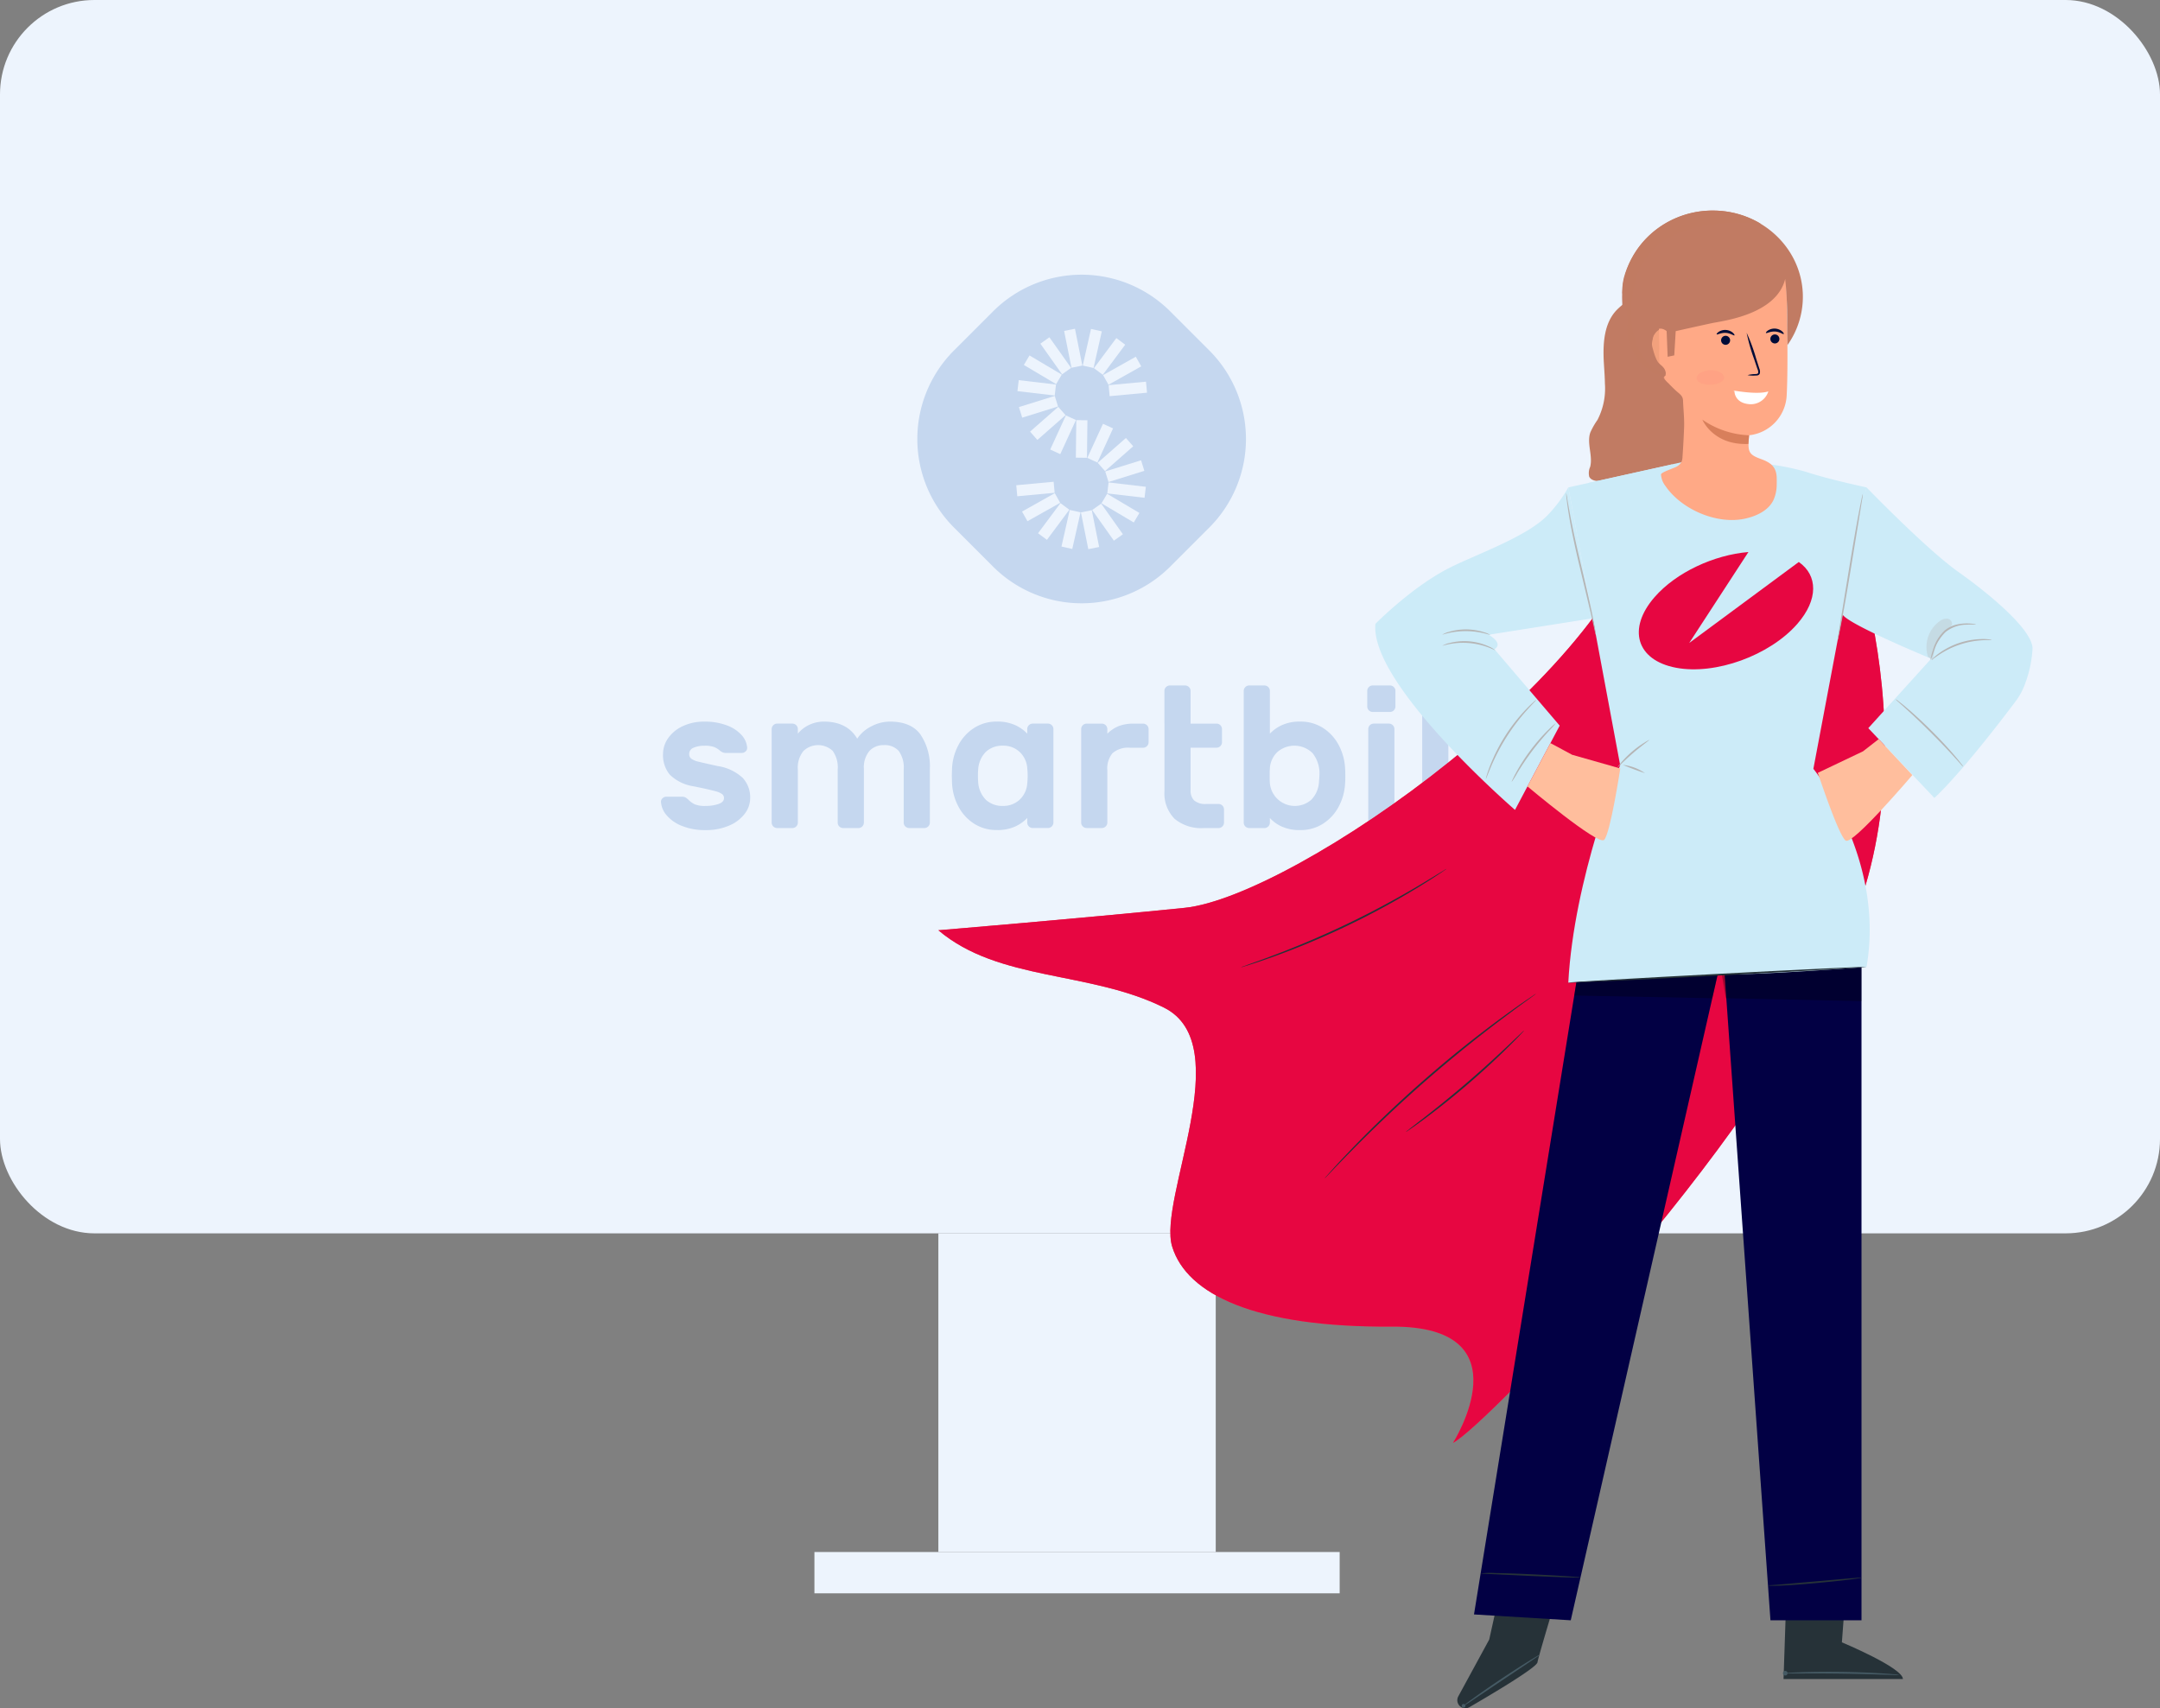 <svg xmlns="http://www.w3.org/2000/svg" xmlns:xlink="http://www.w3.org/1999/xlink" width="366" height="289.479" viewBox="0 0 366 289.479">
  <rect x="0" y="0" width="366" height="289.479" fill="#808080" stroke="none"/>
  <defs>
    <clipPath id="clip-path">
      <rect id="Rectangle_6613" data-name="Rectangle 6613" width="185.401" height="256.682" fill="none"/>
    </clipPath>
    <clipPath id="clip-path-3">
      <rect id="Rectangle_6607" data-name="Rectangle 6607" width="24.29" height="3.994" fill="none"/>
    </clipPath>
    <clipPath id="clip-path-4">
      <rect id="Rectangle_6608" data-name="Rectangle 6608" width="23.662" height="5.673" fill="none"/>
    </clipPath>
    <clipPath id="clip-path-5">
      <rect id="Rectangle_6609" data-name="Rectangle 6609" width="4.352" height="7.071" fill="none"/>
    </clipPath>
    <clipPath id="clip-path-6">
      <rect id="Rectangle_6610" data-name="Rectangle 6610" width="4.703" height="2.463" fill="none"/>
    </clipPath>
    <clipPath id="clip-path-7">
      <path id="Path_28165" data-name="Path 28165" d="M167.911,24.413a14.368,14.368,0,0,1-5.018,11.248,10.977,10.977,0,0,0,2.242-3.247,14.008,14.008,0,0,0-.214-10.619c-1.511,6.033-10.589,7.083-12.336,7.451s-5.23,3.324-5.23,3.324l-.383,1.7-1.09.539-.175-3.932s-2.584-1.73-3.18.822c-.969,4.143,1.457,4.157,2.02,5.483.43,1.013-.235,1.141-.235,1.141l.178.268c-.256-.385-1.778-.777-2.238-1.072a9.508,9.508,0,0,1-3.8-4.912c-.617-1.782-.026-3.493-.363-5.291A25.6,25.6,0,0,1,137.3,24.1a9.028,9.028,0,0,1,.493-3.3,15.554,15.554,0,0,1,3.467-5.78A15.711,15.711,0,0,1,152.2,10.186c.15,0,.3-.006.45-.006,8.252,0,15.041,6.286,15.261,14.233" transform="translate(-137.285 -10.18)" fill="#c17b62"/>
    </clipPath>
  </defs>
  <g id="Group_22151" data-name="Group 22151" transform="translate(-126 -4902)">
    <g id="Group_22150" data-name="Group 22150">
      <rect id="Rectangle_6616" data-name="Rectangle 6616" width="89" height="7" transform="translate(264 5165)" fill="#edf4fd"/>
      <rect id="Rectangle_6617" data-name="Rectangle 6617" width="47" height="54" transform="translate(285 5111)" fill="#edf4fd"/>
      <g id="Group_22149" data-name="Group 22149">
        <rect id="Rectangle_6615" data-name="Rectangle 6615" width="366" height="209" rx="16" transform="translate(126 4902)" fill="#edf4fd"/>
        <g id="Group_21377" data-name="Group 21377" transform="translate(-344.547 -273)">
          <path id="Path_28168" data-name="Path 28168" d="M1.487,212.745a5.181,5.181,0,0,1-1.142-3.5,4.661,4.661,0,0,1,.852-2.654,6.124,6.124,0,0,1,2.456-2.042,8.37,8.37,0,0,1,3.716-.783,10.522,10.522,0,0,1,3.734.613,6.242,6.242,0,0,1,2.524,1.633,3.548,3.548,0,0,1,.972,2.144.755.755,0,0,1-.256.646.941.941,0,0,1-.665.272H11.051a1.461,1.461,0,0,1-.647-.119,2.505,2.505,0,0,1-.512-.357,3.325,3.325,0,0,0-.938-.545,4.655,4.655,0,0,0-1.586-.2,4.433,4.433,0,0,0-1.858.34,1.112,1.112,0,0,0-.733,1.056.973.973,0,0,0,.358.8,3.371,3.371,0,0,0,1.245.51q.886.222,3.205.732a8,8,0,0,1,4.228,1.974,4.83,4.83,0,0,1,1.3,3.471,4.353,4.353,0,0,1-.921,2.637,6.465,6.465,0,0,1-2.643,2.008,9.782,9.782,0,0,1-4.007.766,10.369,10.369,0,0,1-3.972-.7,6.507,6.507,0,0,1-2.592-1.787A3.857,3.857,0,0,1,0,217.407a.754.754,0,0,1,.255-.647.943.943,0,0,1,.665-.272H3.549a1.231,1.231,0,0,1,.614.136,2.549,2.549,0,0,1,.512.408,3.718,3.718,0,0,0,1.057.749,4.484,4.484,0,0,0,1.807.272,6.791,6.791,0,0,0,2.182-.323q.954-.323.955-1a.826.826,0,0,0-.342-.7,3.334,3.334,0,0,0-1.057-.459q-.716-.2-2.455-.579l-1.33-.272a7.308,7.308,0,0,1-4.007-1.974" transform="translate(582.548 5093.519)" fill="#c5d7ef"/>
          <path id="Path_28169" data-name="Path 28169" d="M56.878,204.289a5.78,5.78,0,0,1,2.421-.527q3.955,0,5.66,2.892a6.245,6.245,0,0,1,2.438-2.11,6.805,6.805,0,0,1,3.086-.782q3.614,0,5.2,2.195a9.63,9.63,0,0,1,1.586,5.768v9.154a.93.93,0,0,1-.92.919H73.756a.93.93,0,0,1-.921-.919V211.9a4.788,4.788,0,0,0-.853-3.182,3.183,3.183,0,0,0-2.523-.97,3.23,3.23,0,0,0-2.4.953,4.292,4.292,0,0,0-.971,3.029v9.154a.931.931,0,0,1-.921.919H62.572a.931.931,0,0,1-.921-.919V211.9a4.788,4.788,0,0,0-.852-3.182,3.61,3.61,0,0,0-4.962.035A4.494,4.494,0,0,0,54.9,211.9v8.984a.931.931,0,0,1-.921.919H51.388a.932.932,0,0,1-.921-.919V205.021a.932.932,0,0,1,.921-.919H53.98a.931.931,0,0,1,.921.919v.783a5.491,5.491,0,0,1,1.978-1.514" transform="translate(550.838 5093.518)" fill="#c5d7ef"/>
          <path id="Path_28170" data-name="Path 28170" d="M196.9,209.662a4.04,4.04,0,0,0-.9,2.944v8.847a.93.93,0,0,1-.921.919h-2.591a.93.93,0,0,1-.921-.919V205.6a.932.932,0,0,1,.921-.919h2.591a.932.932,0,0,1,.921.919v.783a6.074,6.074,0,0,1,1.944-1.293,7.054,7.054,0,0,1,2.591-.408h1.535a.932.932,0,0,1,.92.919v2.246a.931.931,0,0,1-.92.919h-2.217a4.057,4.057,0,0,0-2.95.9" transform="translate(462.179 5092.943)" fill="#c5d7ef"/>
          <path id="Path_28171" data-name="Path 28171" d="M229.516,193.746V188.2a.93.93,0,0,1,.921-.919h2.592a.93.93,0,0,1,.921.919v5.546h4.4a.931.931,0,0,1,.921.919v2.246a.93.93,0,0,1-.921.919h-4.4v7.214a2.325,2.325,0,0,0,.6,1.719,2.874,2.874,0,0,0,2.063.6h2.08a.931.931,0,0,1,.921.919v2.246a.931.931,0,0,1-.921.919h-2.523a7.012,7.012,0,0,1-4.944-1.583,6.121,6.121,0,0,1-1.7-4.713v-11.4Z" transform="translate(438.335 5103.874)" fill="#c5d7ef"/>
          <path id="Path_28172" data-name="Path 28172" d="M282.883,202.6q0,.851-.034,1.19a9.394,9.394,0,0,1-1.057,3.965,7.714,7.714,0,0,1-2.643,2.927,6.958,6.958,0,0,1-3.9,1.106,7.244,7.244,0,0,1-3.171-.613,6.163,6.163,0,0,1-1.978-1.429v.783a.93.93,0,0,1-.921.919h-2.591a.93.93,0,0,1-.921-.919V188.2a.93.93,0,0,1,.921-.919h2.591a.93.93,0,0,1,.921.919v7.248a6.613,6.613,0,0,1,2.012-1.429,7.156,7.156,0,0,1,3.136-.613,6.964,6.964,0,0,1,3.9,1.106,7.729,7.729,0,0,1,2.643,2.927,9.4,9.4,0,0,1,1.057,3.965q.033.341.034,1.191m-11.474-4.067A4.142,4.142,0,0,0,270.1,201.3q-.034.341-.034,1.293t.034,1.293a4.248,4.248,0,0,0,6.99,2.79,4.662,4.662,0,0,0,1.331-3.131c.045-.453.068-.771.068-.953a5.525,5.525,0,0,0-1.16-3.846,4.4,4.4,0,0,0-5.916-.221" transform="translate(415.622 5103.873)" fill="#c5d7ef"/>
          <path id="Path_28173" data-name="Path 28173" d="M326.493,187.554a.884.884,0,0,1,.273.647v2.654a.932.932,0,0,1-.921.919h-2.933a.932.932,0,0,1-.921-.919V188.2a.93.93,0,0,1,.921-.919h2.933a.885.885,0,0,1,.647.272m-.17,23.617a.886.886,0,0,1-.648.272h-2.591a.931.931,0,0,1-.921-.919V194.666a.931.931,0,0,1,.921-.919h2.591a.931.931,0,0,1,.921.919v15.858a.882.882,0,0,1-.273.646" transform="translate(380.229 5103.873)" fill="#c5d7ef"/>
          <path id="Path_28174" data-name="Path 28174" d="M351.2,211.17a.886.886,0,0,1-.648.272h-2.591a.931.931,0,0,1-.921-.919V188.2a.93.93,0,0,1,.921-.919h2.591a.93.93,0,0,1,.921.919v22.323a.882.882,0,0,1-.273.646" transform="translate(364.492 5103.873)" fill="#c5d7ef"/>
          <path id="Path_28175" data-name="Path 28175" d="M375.784,211.17a.886.886,0,0,1-.648.272h-2.591a.931.931,0,0,1-.921-.919V188.2a.93.93,0,0,1,.921-.919h2.591a.93.93,0,0,1,.921.919v22.323a.882.882,0,0,1-.273.646" transform="translate(349.044 5103.873)" fill="#c5d7ef"/>
          <path id="Path_28176" data-name="Path 28176" d="M149.524,204.372a.889.889,0,0,0-.648-.272h-2.591a.93.93,0,0,0-.921.919v.783a6.624,6.624,0,0,0-2.011-1.429,7.163,7.163,0,0,0-3.137-.613,6.961,6.961,0,0,0-3.9,1.106,7.725,7.725,0,0,0-2.643,2.926,9.4,9.4,0,0,0-1.057,3.965l-.034,1.191.034,1.191a9.4,9.4,0,0,0,1.057,3.965,7.727,7.727,0,0,0,2.643,2.927,6.967,6.967,0,0,0,3.9,1.105,7.158,7.158,0,0,0,3.137-.613,6.622,6.622,0,0,0,2.011-1.429v.782a.931.931,0,0,0,.921.919h2.591a.932.932,0,0,0,.921-.919V205.019a.886.886,0,0,0-.273-.647m-4.16,9.869a4.145,4.145,0,0,1-1.313,2.773,4.03,4.03,0,0,1-2.813,1.037,4.1,4.1,0,0,1-2.864-1.021,4.664,4.664,0,0,1-1.33-3.131c-.023-.226-.034-.544-.034-.953s.011-.726.034-.953a4.667,4.667,0,0,1,1.33-3.131,4.1,4.1,0,0,1,2.864-1.021,4.03,4.03,0,0,1,2.813,1.038,4.143,4.143,0,0,1,1.313,2.773,12.267,12.267,0,0,1,0,2.587" transform="translate(499.245 5093.519)" fill="#c5d7ef"/>
          <path id="Path_28177" data-name="Path 28177" d="M166.332,42.849l-6.619,6.619a21.224,21.224,0,0,1-30.014,0l-6.619-6.619a21.222,21.222,0,0,1,0-30.014L129.7,6.216a21.223,21.223,0,0,1,30.014,0l6.619,6.619a21.222,21.222,0,0,1,0,30.014" transform="translate(509.119 5221.549)" fill="#c5d7ef"/>
          <rect id="Rectangle_6618" data-name="Rectangle 6618" width="6.361" height="1.875" transform="translate(650.408 5267.616) rotate(-77.302)" fill="#edf4fd"/>
          <rect id="Rectangle_6619" data-name="Rectangle 6619" width="6.361" height="1.875" transform="translate(654.788 5252.594) rotate(-65.315)" fill="#edf4fd"/>
          <rect id="Rectangle_6620" data-name="Rectangle 6620" width="6.361" height="1.875" transform="matrix(0.597, -0.802, 0.802, 0.597, 646.438, 5265.362)" fill="#edf4fd"/>
          <rect id="Rectangle_6621" data-name="Rectangle 6621" width="6.361" height="1.875" transform="translate(643.727 5261.687) rotate(-29.313)" fill="#edf4fd"/>
          <rect id="Rectangle_6622" data-name="Rectangle 6622" width="6.361" height="1.875" transform="translate(642.745 5257.227) rotate(-5.314)" fill="#edf4fd"/>
          <rect id="Rectangle_6623" data-name="Rectangle 6623" width="1.875" height="6.361" transform="translate(653.706 5261.823) rotate(-11.313)" fill="#edf4fd"/>
          <rect id="Rectangle_6624" data-name="Rectangle 6624" width="1.875" height="6.361" transform="matrix(0.816, -0.578, 0.578, 0.816, 655.609, 5261.427)" fill="#edf4fd"/>
          <rect id="Rectangle_6625" data-name="Rectangle 6625" width="1.875" height="6.361" transform="translate(657.187 5260.291) rotate(-59.314)" fill="#edf4fd"/>
          <rect id="Rectangle_6626" data-name="Rectangle 6626" width="1.875" height="6.361" transform="translate(658.167 5258.612) rotate(-83.313)" fill="#edf4fd"/>
          <rect id="Rectangle_6627" data-name="Rectangle 6627" width="6.361" height="1.875" transform="translate(657.821 5254.889) rotate(-17.307)" fill="#edf4fd"/>
          <rect id="Rectangle_6628" data-name="Rectangle 6628" width="6.361" height="1.875" transform="translate(656.548 5253.419) rotate(-41.32)" fill="#edf4fd"/>
          <rect id="Rectangle_6629" data-name="Rectangle 6629" width="6.361" height="1.875" transform="matrix(0.22, -0.976, 0.976, 0.22, 654.013, 5236.948)" fill="#edf4fd"/>
          <rect id="Rectangle_6630" data-name="Rectangle 6630" width="6.361" height="1.875" transform="translate(648.5 5251.174) rotate(-65.315)" fill="#edf4fd"/>
          <rect id="Rectangle_6631" data-name="Rectangle 6631" width="6.361" height="1.875" transform="matrix(0.597, -0.802, 0.802, 0.597, 655.907, 5237.391)" fill="#edf4fd"/>
          <rect id="Rectangle_6632" data-name="Rectangle 6632" width="6.361" height="1.875" transform="matrix(0.872, -0.49, 0.49, 0.872, 657.457, 5238.563)" fill="#edf4fd"/>
          <rect id="Rectangle_6633" data-name="Rectangle 6633" width="6.361" height="1.875" transform="translate(658.396 5240.266) rotate(-5.314)" fill="#edf4fd"/>
          <rect id="Rectangle_6634" data-name="Rectangle 6634" width="1.875" height="6.361" transform="translate(650.856 5231.079) rotate(-11.313)" fill="#edf4fd"/>
          <rect id="Rectangle_6635" data-name="Rectangle 6635" width="1.875" height="6.361" transform="matrix(0.816, -0.578, 0.578, 0.816, 646.832, 5233.237)" fill="#edf4fd"/>
          <rect id="Rectangle_6636" data-name="Rectangle 6636" width="1.875" height="6.361" transform="matrix(0.51, -0.86, 0.86, 0.51, 644.034, 5236.846)" fill="#edf4fd"/>
          <rect id="Rectangle_6637" data-name="Rectangle 6637" width="1.875" height="6.361" transform="translate(642.946 5241.281) rotate(-83.313)" fill="#edf4fd"/>
          <rect id="Rectangle_6638" data-name="Rectangle 6638" width="6.361" height="1.875" transform="translate(643.197 5243.984) rotate(-17.307)" fill="#edf4fd"/>
          <rect id="Rectangle_6639" data-name="Rectangle 6639" width="6.361" height="1.875" transform="translate(645.085 5248.143) rotate(-41.32)" fill="#edf4fd"/>
          <path id="Path_28178" data-name="Path 28178" d="M191.012,72.691h.01l.076-6.36-1.875-.023v0h-.01l-.076,6.36,1.875.023Z" transform="translate(463.707 5179.885)" fill="#edf4fd"/>
        </g>
      </g>
    </g>
    <g id="Group_21372" data-name="Group 21372" transform="translate(285 4934.797)">
      <g id="Group_21371" data-name="Group 21371" clip-path="url(#clip-path)">
        <g id="Group_21366" data-name="Group 21366">
          <g id="Group_21365" data-name="Group 21365" clip-path="url(#clip-path)">
            <path id="Path_28118" data-name="Path 28118" d="M183.87,72.86a11.556,11.556,0,0,1-1.264,6.122,11.935,11.935,0,0,0-1.222,2.156c-.612,1.842.46,3.893-.008,5.777a2.613,2.613,0,0,0-.169,1.672c.285.628,1.109.751,1.8.775a64.885,64.885,0,0,0,10.271-.466c2.5-.307,4.239-.371,6.253-2.095,3.914-3.35,5.48-8.942,5.48-13.926,0-8.948-5.022-16.2-11.217-16.2a12.681,12.681,0,0,0-7.886,3.633c-2.267,2.316-2.407,5.933-2.209,9.168.068,1.113.154,2.253.17,3.385" transform="translate(-70.925 -40.617)" fill="#c17b63"/>
            <path id="Path_28119" data-name="Path 28119" d="M239.308,171.809s17.826,38.164,4.411,73.754-62.7,86.576-68.161,89.271c0,0,12.644-19.861-10.435-19.7s-34.674-5.458-37.152-13.551,11.206-34.226-1.383-40.5-27.946-4.4-38.237-13.109c0,0,24.008-2,41.727-3.8,18.609-1.9,74.516-40.841,79.032-69.487" transform="translate(-88.352 -123.131)" fill="#e8505b"/>
            <path id="Path_28120" data-name="Path 28120" d="M239.308,171.809s17.826,38.164,4.411,73.754-62.7,86.576-68.161,89.271c0,0,12.644-19.861-10.435-19.7s-34.674-5.458-37.152-13.551,11.206-34.226-1.383-40.5-27.946-4.4-38.237-13.109c0,0,24.008-2,41.727-3.8,18.609-1.9,74.516-40.841,79.032-69.487" transform="translate(-88.352 -123.131)" fill="#e70641"/>
            <path id="Path_28121" data-name="Path 28121" d="M385.29,403.879a1.949,1.949,0,0,1-.314.237l-.934.634c-.812.549-2.008,1.313-3.5,2.228A135.587,135.587,0,0,1,355.865,418.8c-1.651.591-2.995,1.044-3.931,1.334l-1.079.331a2.031,2.031,0,0,1-.383.1,1.99,1.99,0,0,1,.364-.152l1.061-.383c.925-.322,2.257-.8,3.9-1.42,3.279-1.228,7.762-3.051,12.582-5.357s9.046-4.662,12.057-6.447c1.506-.892,2.717-1.628,3.548-2.147l.963-.587a2.012,2.012,0,0,1,.347-.188" transform="translate(-299.188 -289.449)" fill="#263238"/>
            <path id="Path_28122" data-name="Path 28122" d="M332.751,478.6a3.033,3.033,0,0,1-.379.3l-1.119.821c-.978.7-2.383,1.737-4.106,3.031-3.447,2.585-8.126,6.269-13.078,10.592s-9.23,8.47-12.255,11.538c-1.514,1.533-2.726,2.786-3.555,3.661l-.964,1a3.028,3.028,0,0,1-.351.335,2.99,2.99,0,0,1,.307-.375l.924-1.036c.8-.9,1.995-2.175,3.491-3.728,2.99-3.108,7.253-7.279,12.211-11.613s9.666-7.992,13.147-10.537c1.74-1.274,3.164-2.282,4.164-2.958l1.151-.777a3.013,3.013,0,0,1,.413-.254" transform="translate(-231.483 -343.001)" fill="#263238"/>
            <path id="Path_28123" data-name="Path 28123" d="M324.166,500.686a.948.948,0,0,1-.168.211l-.523.564c-.457.487-1.134,1.176-1.983,2.016-1.7,1.68-4.1,3.94-6.868,6.314s-5.368,4.408-7.287,5.829c-.959.711-1.743,1.276-2.294,1.653l-.637.431a.938.938,0,0,1-.233.134c-.006-.008.063-.071.2-.182l.6-.475,2.236-1.726c1.884-1.462,4.459-3.518,7.221-5.887s5.184-4.6,6.915-6.241l2.046-1.948.562-.525a.944.944,0,0,1,.21-.169" transform="translate(-224.946 -358.828)" fill="#263238"/>
            <path id="Path_28124" data-name="Path 28124" d="M290.432,818.963l-2.876,13-5.24,9.628a1.364,1.364,0,0,0,1.877,1.836c2.438-1.409,11.381-6.635,11.538-7.6.182-1.116,3.945-13.514,3.945-13.514Z" transform="translate(-194.215 -586.929)" fill="#263238"/>
            <path id="Path_28125" data-name="Path 28125" d="M307.77,873.9a2.6,2.6,0,0,1-.5.384l-1.408.959-4.668,3.123-4.661,3.134-1.421.938a.315.315,0,1,1-.065-.093c.318-.246.786-.593,1.368-1.015,1.165-.844,2.793-1.984,4.616-3.207s3.5-2.3,4.718-3.054c.611-.379,1.11-.68,1.459-.881a2.588,2.588,0,0,1,.557-.288" transform="translate(-205.831 -626.302)" fill="#455a64"/>
            <path id="Path_28126" data-name="Path 28126" d="M88.164,828.8l-.777,10.39s10.3,4.28,10.343,6.214H77.5l.573-17.022Z" transform="translate(65.711 -593.678)" fill="#263238"/>
            <path id="Path_28127" data-name="Path 28127" d="M99.442,884.677a3.952,3.952,0,0,1-.776.012l-2.11-.064c-1.781-.059-4.242-.133-6.96-.171s-5.181-.031-6.964-.021l-2.111.006a.389.389,0,1,1,0-.114c.5-.033,1.219-.068,2.111-.1,1.783-.063,4.248-.1,6.972-.065s5.185.145,6.966.257c.89.056,1.61.11,2.107.157a3.955,3.955,0,0,1,.77.1" transform="translate(63.365 -633.644)" fill="#455a64"/>
            <path id="Path_28128" data-name="Path 28128" d="M204.7,460.748,186.847,570.987l16.395.992,25.307-111.231Z" transform="translate(-96.087 -330.206)" fill="#020044"/>
            <path id="Path_28129" data-name="Path 28129" d="M102.281,426.523l8.235,116.036h15.427V419.7Z" transform="translate(30.478 -300.786)" fill="#020044"/>
            <path id="Path_28130" data-name="Path 28130" d="M118.046,827.718a.017.017,0,0,1,.014,0s.017,0,0,.02a.086.086,0,0,1-.02.011.752.752,0,0,1-.118.036c-.1.026-.259.055-.458.088-.4.065-.978.145-1.695.232-1.433.175-3.416.384-5.61.579-4.384.4-7.969.562-7.964.358a1,1,0,0,1,.162-.005l.462-.023,1.7-.13,5.614-.491,5.614-.494c1.423-.122,2.358-.19,2.3-.178" transform="translate(38.376 -593.2)" fill="#263238"/>
            <path id="Path_28131" data-name="Path 28131" d="M287.265,825.817a2.926,2.926,0,0,1-.668.023l-1.815-.043-5.983-.239-5.981-.282-1.811-.086a5.074,5.074,0,0,1-.665-.039,11.892,11.892,0,0,1,2.483-.081c1.534.021,3.65.091,5.988.2s4.45.223,5.98.324c.765.051,1.383.1,1.811.136a2.936,2.936,0,0,1,.662.09" transform="translate(-178.46 -591.299)" fill="#263238"/>
            <g id="Group_21355" data-name="Group 21355" transform="translate(107.745 132.363)" opacity="0.3">
              <g id="Group_21354" data-name="Group 21354">
                <g id="Group_21353" data-name="Group 21353" clip-path="url(#clip-path-3)">
                  <path id="Path_28132" data-name="Path 28132" d="M188.353,470.716l.354-2.189,23.936-1.355-.9,3.994Z" transform="translate(-188.353 -467.173)"/>
                </g>
              </g>
            </g>
            <g id="Group_21358" data-name="Group 21358" transform="translate(132.759 131.177)" opacity="0.3">
              <g id="Group_21357" data-name="Group 21357">
                <g id="Group_21356" data-name="Group 21356" clip-path="url(#clip-path-4)">
                  <path id="Path_28133" data-name="Path 28133" d="M102.959,468.167l-.678-4.011,23.662-1.169-.008,5.673Z" transform="translate(-102.281 -462.987)"/>
                </g>
              </g>
            </g>
            <path id="Path_28134" data-name="Path 28134" d="M113.878,163.688l16.709-3.716,14.04.581,12.24,3.889L149.9,199.363l-26.648,2.361Z" transform="translate(-3.731 -114.648)" fill="#ccebf8"/>
            <path id="Path_28135" data-name="Path 28135" d="M198.765,162.022l-17.576,3.889,8.788,47.078s-7.846,19.11-8.788,36.845l26.019-1.371s1.791-23.4,1.177-32.4-1.024-24.767-1.024-24.767Z" transform="translate(-74.449 -116.117)" fill="#ccebf8"/>
            <path id="Path_28136" data-name="Path 28136" d="M263.047,198.87s5.967-6.051,12.186-9.3c4.589-2.4,13.574-5.406,17.145-9.272a23.022,23.022,0,0,0,3.353-4.547l4.141,22.182-17.64,2.789s2.624,1.433.986,2.456l11.053,12.941L286.7,230.4s-24.674-21.3-23.65-31.53" transform="translate(-188.99 -125.955)" fill="#ccebf8"/>
            <path id="Path_28137" data-name="Path 28137" d="M105.627,162.022a39.458,39.458,0,0,1,6.313,1.312c3.738,1.238,10.062,2.577,10.062,2.577L113,213.6s12.213,15.1,9.006,33.569c0,0-16.875,1.331-24.511,1.291l-.1-58.035s6.394-8.142,7.213-16.124,1.023-12.281,1.023-12.281" transform="translate(35.268 -116.117)" fill="#ccebf8"/>
            <path id="Path_28138" data-name="Path 28138" d="M4.135,175.749s10.071,10.43,15.614,14.364,12.517,9.83,12.517,12.961a19.974,19.974,0,0,1-1.187,5.74,11.473,11.473,0,0,1-1.708,3.227c-2.541,3.378-9.282,12.166-13.734,16.337l-11.2-11.829L15.1,204.775s-14.32-5.9-15.028-7.512,4.063-21.515,4.063-21.515" transform="translate(153.136 -125.955)" fill="#ccebf8"/>
            <path id="Path_28139" data-name="Path 28139" d="M149.815,462.534c0,.081-11.3.742-25.256,1.478s-25.27,1.266-25.274,1.185,11.3-.742,25.258-1.478,25.267-1.266,25.272-1.185" transform="translate(7.456 -331.48)" fill="#263238"/>
            <g id="Group_21361" data-name="Group 21361" transform="translate(167.419 72.034)" opacity="0.3">
              <g id="Group_21360" data-name="Group 21360">
                <g id="Group_21359" data-name="Group 21359" clip-path="url(#clip-path-5)">
                  <path id="Path_28140" data-name="Path 28140" d="M48.374,260.708a5.381,5.381,0,0,1,1.977-6.031,1.886,1.886,0,0,1,1.359-.413.852.852,0,0,1,.7,1.061,1.562,1.562,0,0,1-.687.6,4.883,4.883,0,0,0-1.84,2.4,14.561,14.561,0,0,0-.7,2.988" transform="translate(-48.103 -254.245)" fill="#b5b5b5"/>
                </g>
              </g>
            </g>
            <path id="Path_28141" data-name="Path 28141" d="M330.223,269.294a12.268,12.268,0,0,0-9.033-.785,4.168,4.168,0,0,1,1.291-.492,9.971,9.971,0,0,1,6.556.57,4.172,4.172,0,0,1,1.186.707" transform="translate(-235.824 -191.86)" fill="#b5b5b5"/>
            <path id="Path_28142" data-name="Path 28142" d="M324.156,261.6a3.654,3.654,0,0,1,1.141-.483,10.082,10.082,0,0,1,5.92.048,3.656,3.656,0,0,1,1.133.5,13.356,13.356,0,0,0-8.193-.066" transform="translate(-238.791 -186.835)" fill="#b5b5b5"/>
            <path id="Path_28143" data-name="Path 28143" d="M266.16,203.2a6.127,6.127,0,0,1-.24-.939l-.58-2.571-2.016-8.463c-.786-3.308-1.41-6.327-1.759-8.53-.177-1.1-.3-1.995-.364-2.615a6.089,6.089,0,0,1-.075-.966,6.2,6.2,0,0,1,.187.95c.1.615.253,1.5.455,2.6.4,2.188,1.055,5.192,1.84,8.5s1.491,6.3,1.934,8.486c.222,1.092.391,1.978.49,2.594a6.132,6.132,0,0,1,.129.96" transform="translate(-154.746 -128.367)" fill="#b5b5b5"/>
            <path id="Path_28144" data-name="Path 28144" d="M105.752,179.559a6.367,6.367,0,0,1-.124.987l-.433,2.673c-.377,2.3-.882,5.4-1.442,8.815-.566,3.444-1.1,6.557-1.527,8.8-.211,1.124-.391,2.032-.525,2.657a6.382,6.382,0,0,1-.236.966,6.517,6.517,0,0,1,.124-.987l.433-2.672c.376-2.3.882-5.4,1.442-8.817.565-3.442,1.1-6.556,1.527-8.8.211-1.124.39-2.032.524-2.658a6.5,6.5,0,0,1,.236-.966" transform="translate(50.898 -128.685)" fill="#b5b5b5"/>
            <path id="Path_28145" data-name="Path 28145" d="M41.567,257.287c0,.05-.624-.007-1.615.048a5.8,5.8,0,0,0-3.533,1.253,7.822,7.822,0,0,0-1.979,3.243,12.55,12.55,0,0,1-.566,1.517,6.936,6.936,0,0,1,.371-1.584,7.34,7.34,0,0,1,1.983-3.4,4.749,4.749,0,0,1,1.948-1.014,7.181,7.181,0,0,1,1.769-.225,8.687,8.687,0,0,1,1.192.069,1.212,1.212,0,0,1,.43.09" transform="translate(134.237 -184.276)" fill="#b5b5b5"/>
            <path id="Path_28146" data-name="Path 28146" d="M34.594,266.59c0,.05-.62.009-1.607.069a14.73,14.73,0,0,0-7.235,2.406c-.826.543-1.3.945-1.329.908-.013-.015.092-.129.294-.323a8.817,8.817,0,0,1,.917-.755,12.869,12.869,0,0,1,7.344-2.443,8.826,8.826,0,0,1,1.186.055,1.263,1.263,0,0,1,.429.082" transform="translate(143.887 -190.959)" fill="#b5b5b5"/>
            <path id="Path_28147" data-name="Path 28147" d="M235.529,343.058a48.736,48.736,0,0,1-3.762-1.407,8.154,8.154,0,0,1,3.762,1.407" transform="translate(-115.795 -244.838)" fill="#b5b5b5"/>
            <path id="Path_28148" data-name="Path 28148" d="M234.606,326.723c.047.073-1.266.97-2.743,2.247s-2.565,2.436-2.63,2.379a16.767,16.767,0,0,1,5.374-4.626" transform="translate(-114.153 -234.151)" fill="#b5b5b5"/>
            <path id="Path_28149" data-name="Path 28149" d="M285.083,326.759a1.633,1.633,0,0,1,.179-.462c.131-.289.339-.7.611-1.2a31.832,31.832,0,0,1,5.319-7.075c.4-.4.738-.714.98-.92s.38-.315.394-.3a15.6,15.6,0,0,1-1.224,1.364c-.764.832-1.787,2.009-2.822,3.385s-1.88,2.686-2.467,3.651a15.614,15.614,0,0,1-.97,1.555" transform="translate(-187.938 -227.045)" fill="#b5b5b5"/>
            <path id="Path_28150" data-name="Path 28150" d="M305.345,302.844c.033.035-.615.659-1.581,1.739a34.4,34.4,0,0,0-6.048,9.495c-.57,1.332-.861,2.182-.908,2.167a2.627,2.627,0,0,1,.15-.616c.112-.392.3-.95.566-1.63a29.34,29.34,0,0,1,6.088-9.557c.505-.525.93-.935,1.238-1.2a2.624,2.624,0,0,1,.494-.4" transform="translate(-204.038 -217.04)" fill="#b5b5b5"/>
            <path id="Path_28151" data-name="Path 28151" d="M52.839,313.906a2.718,2.718,0,0,1-.449-.458l-1.166-1.292c-.988-1.087-2.385-2.56-3.97-4.145s-3.065-2.975-4.155-3.96l-1.295-1.163a2.729,2.729,0,0,1-.459-.447,2.694,2.694,0,0,1,.531.36c.329.248.8.618,1.359,1.1,1.128.948,2.632,2.322,4.225,3.909s2.967,3.089,3.919,4.215c.478.56.85,1.028,1.1,1.356a2.689,2.689,0,0,1,.361.53" transform="translate(120.845 -216.751)" fill="#b5b5b5"/>
            <path id="Path_28152" data-name="Path 28152" d="M250.439,328.682l3.678,1.981,8.159,2.318s-1.7,11.163-2.749,12.115-12.981-9.073-12.981-9.073Z" transform="translate(-146.729 -235.558)" fill="#ffbe9d"/>
            <path id="Path_28153" data-name="Path 28153" d="M82.188,326.318l-2.653,2.066-7.658,3.647s3.541,10.723,4.732,11.486,11.285-11.112,11.285-11.112Z" transform="translate(77.142 -233.863)" fill="#ffbe9d"/>
            <path id="Path_28154" data-name="Path 28154" d="M220.331,81.554a2.585,2.585,0,0,0-1.283-.313c-.663,0-1.109.71-1.444,1.282a3,3,0,0,0-.056,1.824c.207.767.675,2.571,1.4,2.892s.63-1.376,1.337-1.739" transform="translate(-96.536 -58.223)" fill="#f2a17d"/>
            <path id="Path_28155" data-name="Path 28155" d="M149.762,69.732c-.451.275-2.707.967-2.651,1.35A3.476,3.476,0,0,0,147.852,73c2.728,4.013,8.811,6.644,13.623,5.524,1.874-.436,3.8-1.349,4.668-3.069a6.46,6.46,0,0,0,.574-2.745c.01-.35.008-.7,0-1.047-.025-1.745-.893-2.565-2.533-3.162-2.283-.83-2.407-1.212-2.147-4.079a7.141,7.141,0,0,0,6.363-6.628c.346-5.971-.067-19.737-.067-19.737l-10.983-5.323L146.669,41.89c-.279.239.05,2.581.057,2.93q.048,2.5.1,4.993a16.7,16.7,0,0,0,.216,3.787,4.513,4.513,0,0,0,1.3,1.98c.447.461.894.924,1.373,1.351.551.492,1.1.807,1.129,1.607.053,1.534.238,3.032.18,4.559q-.093,2.484-.271,4.964a2.307,2.307,0,0,1-.209.955,2.062,2.062,0,0,1-.782.715" transform="translate(-24.663 -23.46)" fill="#ffa986"/>
            <path id="Path_28156" data-name="Path 28156" d="M152.916,85.029a.764.764,0,1,1-.767-.762.764.764,0,0,1,.767.762" transform="translate(-10.408 -60.392)" fill="#000c38"/>
            <path id="Path_28157" data-name="Path 28157" d="M151.762,81.679c-.1.1-.665-.379-1.487-.42s-1.439.357-1.525.247c-.043-.049.059-.231.329-.418a2.03,2.03,0,0,1,2.4.138c.246.216.326.409.279.453" transform="translate(-8.516 -57.878)" fill="#000c38"/>
            <path id="Path_28158" data-name="Path 28158" d="M182.382,85.844a.764.764,0,1,1-.767-.762.764.764,0,0,1,.767.762" transform="translate(-48.223 -60.976)" fill="#000c38"/>
            <path id="Path_28159" data-name="Path 28159" d="M181.229,82.493c-.1.1-.665-.379-1.487-.42s-1.439.357-1.525.247c-.043-.049.059-.231.329-.418a2.03,2.03,0,0,1,2.4.138c.246.216.326.409.279.453" transform="translate(-46.332 -58.461)" fill="#000c38"/>
            <path id="Path_28160" data-name="Path 28160" d="M163.114,90.454a5.178,5.178,0,0,0,1.355.069,1.375,1.375,0,0,0,.359-.033.518.518,0,0,0,.355-.3,1.334,1.334,0,0,0-.083-.867l-.544-1.711a30.12,30.12,0,0,0-1.6-4.332,30.2,30.2,0,0,0,1.263,4.442l.57,1.7a1.163,1.163,0,0,1,.12.657c-.04.148-.24.181-.45.193a5.18,5.18,0,0,0-1.345.181" transform="translate(-25.997 -59.683)" fill="#000c38"/>
            <g id="Group_21364" data-name="Group 21364" transform="translate(128.466 29.935)" opacity="0.33">
              <g id="Group_21363" data-name="Group 21363">
                <g id="Group_21362" data-name="Group 21362" clip-path="url(#clip-path-6)">
                  <path id="Path_28161" data-name="Path 28161" d="M189.052,106.912c-.02.681-1.064,1.172-2.334,1.206s-2.328-.408-2.368-1.087,1-1.34,2.331-1.372,2.39.577,2.37,1.254" transform="translate(-184.349 -105.657)" fill="#ff957e"/>
                </g>
              </g>
            </g>
            <path id="Path_28162" data-name="Path 28162" d="M177.42,137.892a14.9,14.9,0,0,1-7.919-2.645s1.808,4.377,7.794,4.11Z" transform="translate(-40.044 -96.928)" fill="#d87f5b"/>
            <path id="Path_28163" data-name="Path 28163" d="M152.254,10.191c8.453-.234,15.487,6.136,15.711,14.227a14.149,14.149,0,0,1-2.6,8.553l-.027-1c-.033-2.177-.015-3.379-.038-4.819-.051-3.169-.329-5.356-.329-5.356-1.511,6.033-10.589,7.083-12.336,7.451s-6.211,1.371-6.211,1.371l-.245,4.107-1.121.236-.172-4.352s-1.713-1.458-2.309,1.094c-.969,4.143,1.457,4.157,2.02,5.483.43,1.013-.235,1.141-.235,1.141l.178.268c-5.721-1.993-7.019-7.151-7.191-13.335-.224-8.091,6.448-14.839,14.9-15.073" transform="translate(-21.485 -7.299)" fill="#c17b63"/>
          </g>
        </g>
        <g id="Group_21368" data-name="Group 21368" transform="translate(115.872 2.884)">
          <g id="Group_21367" data-name="Group 21367" clip-path="url(#clip-path-7)">
            <path id="Path_28164" data-name="Path 28164" d="M186.154,5.279s-17.21-2.813-21.946,7.676c-1.326,3.758-1.893,8.038-.613,11.893a13.426,13.426,0,0,0,1.621,3.28c1.486,2.2,6.758,3.977,6.758,3.977l-2.163,1.718-4.146-.07-6.327-5.628-3.212-9.582,2.5-9.556L164.577,4.4S175.814-2.264,181.241.81l5.427,3.074Z" transform="translate(-161.374 -2.884)" fill="#c17b62"/>
          </g>
        </g>
        <g id="Group_21370" data-name="Group 21370">
          <g id="Group_21369" data-name="Group 21369" clip-path="url(#clip-path)">
            <path id="Path_28167" data-name="Path 28167" d="M158.218,117.892c-1.316-.359,3.568.791,5.747.073a3.114,3.114,0,0,1-3.21,2.168c-2.6-.21-2.537-2.241-2.537-2.241" transform="translate(-23.329 -84.439)" fill="#fff"/>
            <path id="Path_28117" data-name="Path 28117" d="M28.574,59,18.543,74.412,37.109,60.688c3.234,2.265,3.34,6.366-.245,10.483-4.687,5.369-13.9,8.708-20.576,7.435s-8.293-6.6-3.606-11.976C16.34,62.436,22.759,59.483,28.574,59Z" transform="translate(108.687 1.748)" fill="#e70641"/>
          </g>
        </g>
      </g>
    </g>
  </g>
</svg>
